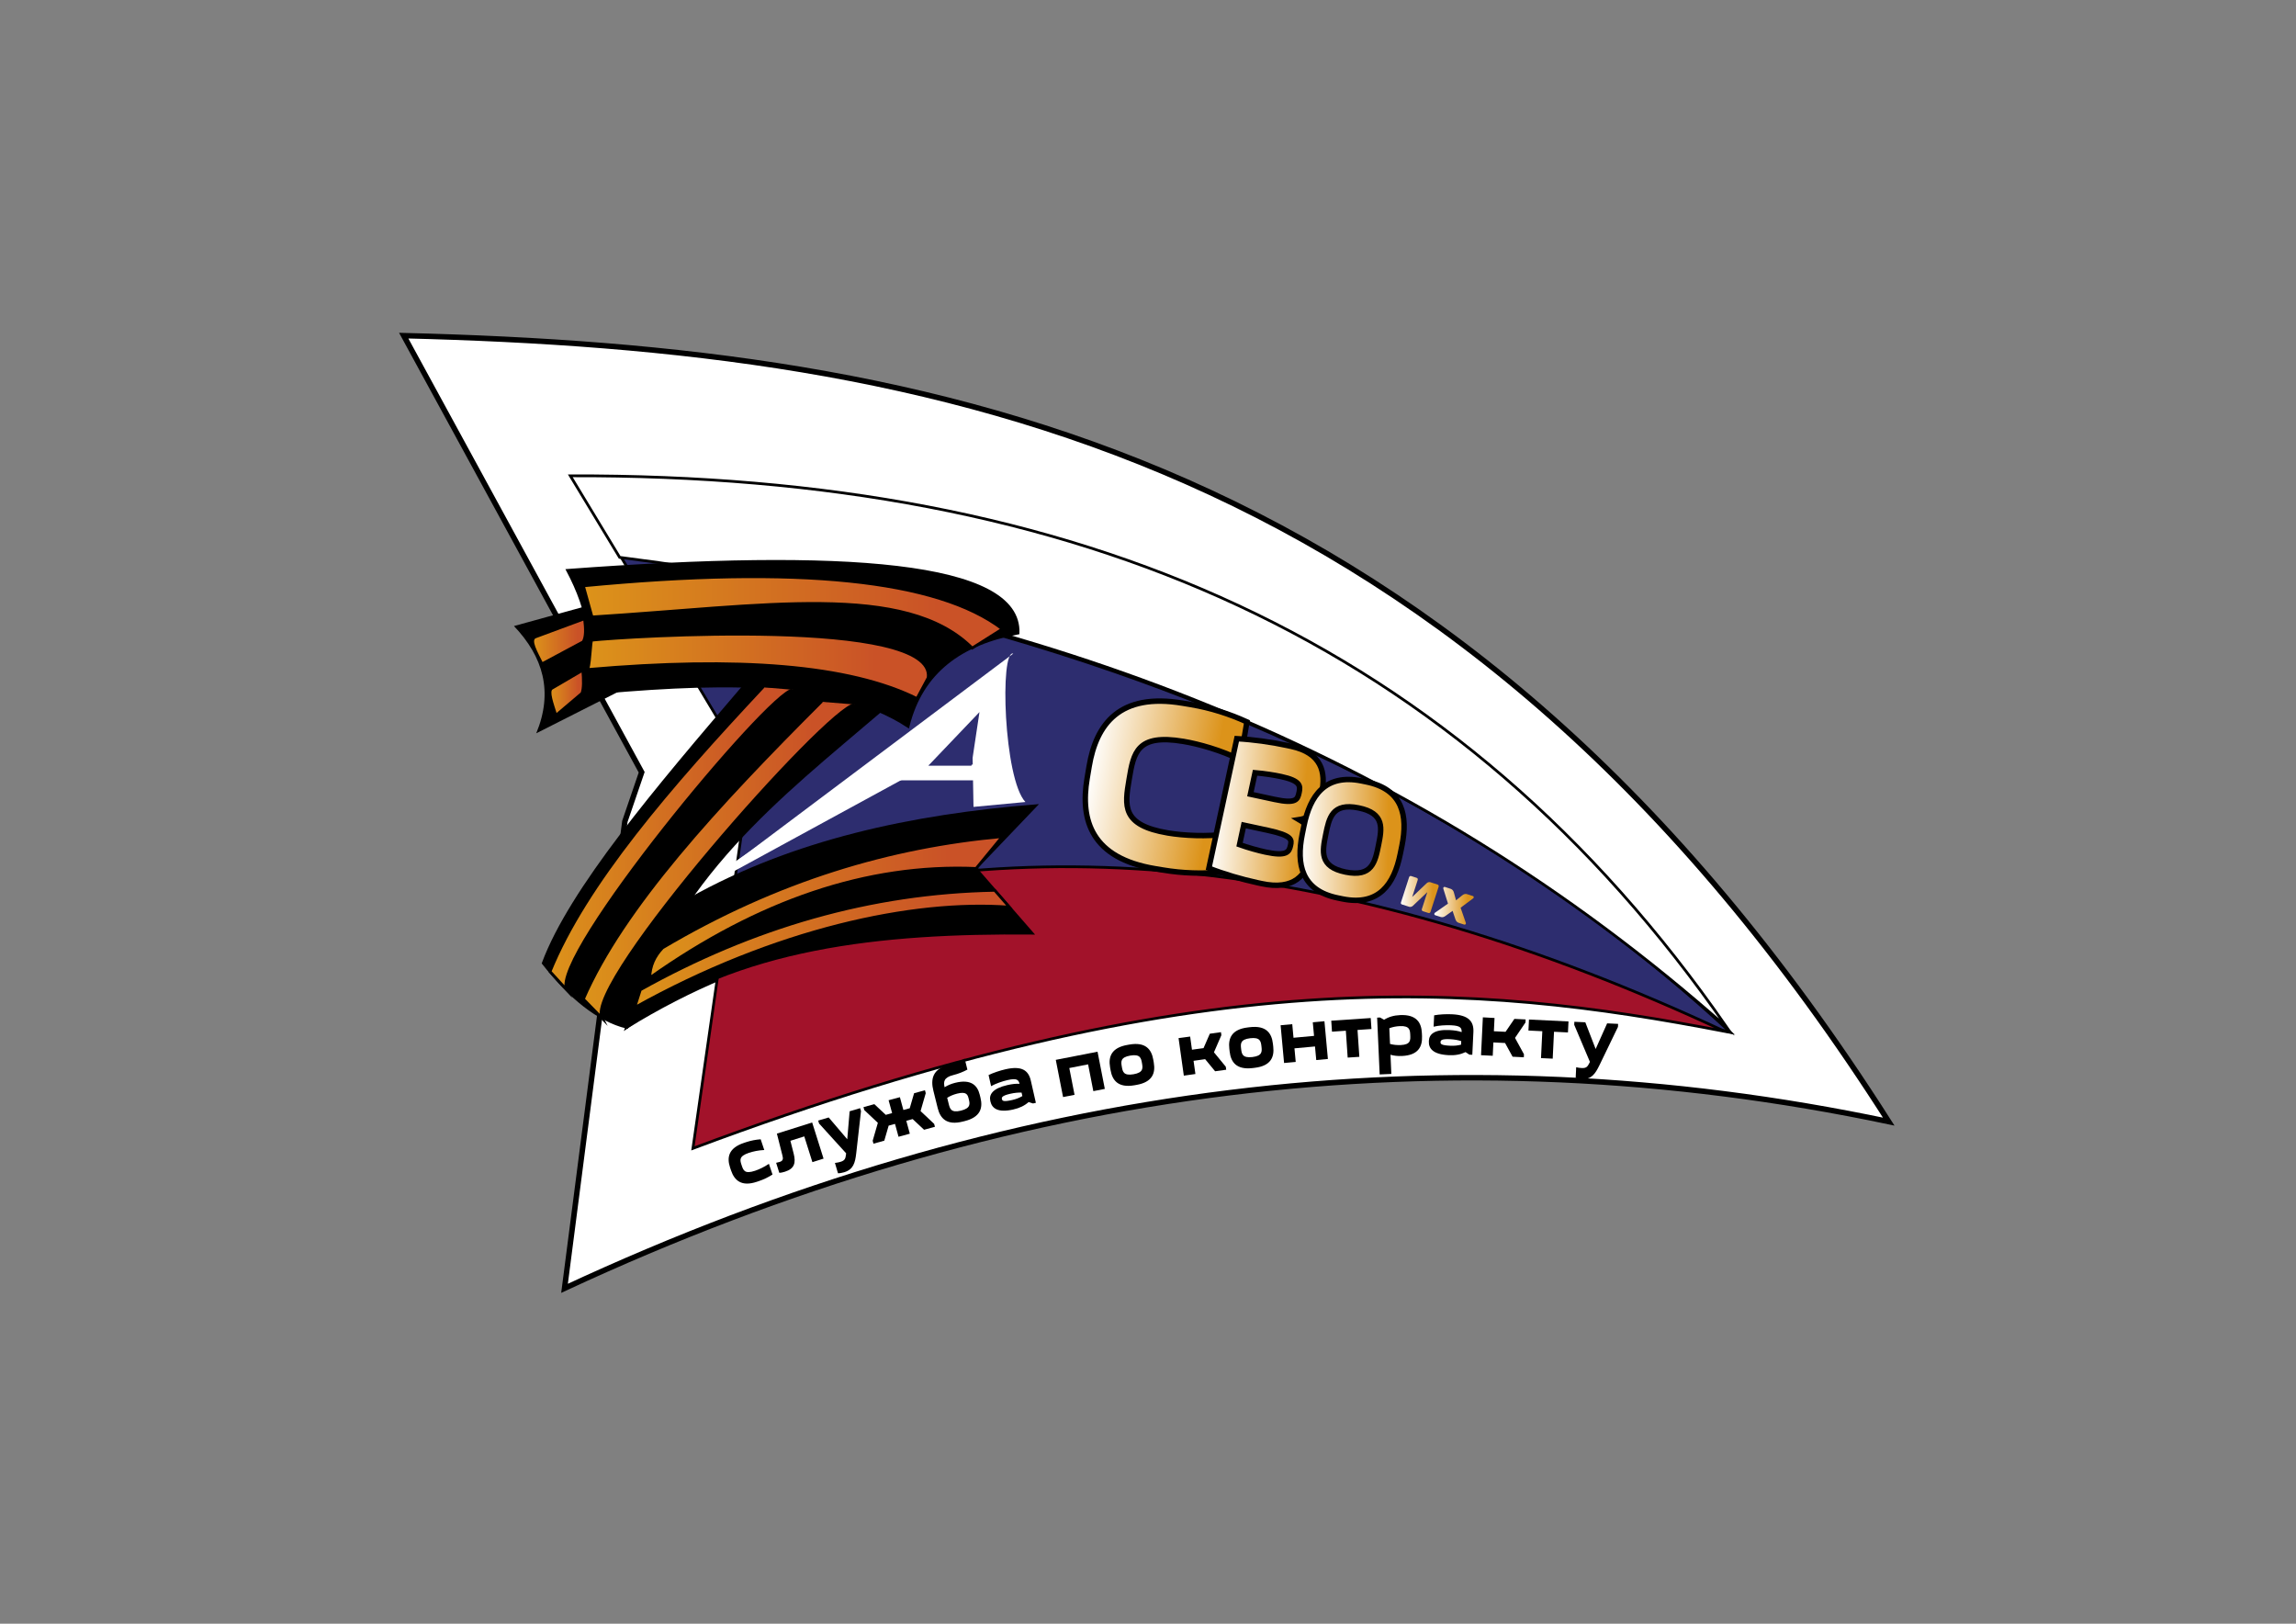 <?xml version="1.0" encoding="utf-8"?> <svg xmlns="http://www.w3.org/2000/svg" xmlns:xlink="http://www.w3.org/1999/xlink" version="1.1" id="Слой_1" x="0px" y="0px" viewBox="0 0 841.89 595.28" style="enable-background:new 0 0 841.89 595.28;" xml:space="preserve"><rect x="0" y="0" width="841.89" height="595.28" fill="#808080" stroke="none"/> <style type="text/css"> .st0{fill:#FFFFFF;stroke:#000000;stroke-width:2;stroke-miterlimit:10;} .st1{fill:#2D2D6F;stroke:#000000;stroke-miterlimit:10;} .st2{stroke:#000000;stroke-miterlimit:10;} .st3{fill:#A2122A;stroke:#000000;stroke-miterlimit:10;} .st4{fill:none;stroke:#156C36;stroke-miterlimit:10;} .st5{fill:#FFFFFF;stroke:#000000;stroke-miterlimit:10;} .st6{fill:url(#SVGID_1_);stroke:#000000;stroke-miterlimit:10;} .st7{fill:url(#SVGID_2_);stroke:#000000;stroke-miterlimit:10;} .st8{fill:url(#SVGID_3_);stroke:#000000;stroke-miterlimit:10;} .st9{fill:url(#SVGID_4_);} .st10{fill:url(#SVGID_5_);} .st11{fill:#FFFFFF;} .st12{fill:url(#SVGID_6_);stroke:#000000;stroke-miterlimit:10;} .st13{fill:url(#SVGID_7_);stroke:#000000;stroke-miterlimit:10;} .st14{fill:url(#SVGID_8_);stroke:#000000;stroke-miterlimit:10;} .st15{fill:url(#SVGID_9_);stroke:#000000;stroke-miterlimit:10;} .st16{fill:url(#SVGID_10_);stroke:#000000;stroke-miterlimit:10;} .st17{fill:#2D2D6F;} .st18{fill:url(#SVGID_11_);stroke:#000000;stroke-width:2;stroke-miterlimit:10;} .st19{fill:url(#SVGID_12_);stroke:#000000;stroke-width:2;stroke-miterlimit:10;} .st20{fill:url(#SVGID_13_);stroke:#000000;stroke-width:2;stroke-miterlimit:10;} </style> <path class="st0" d="M148.03,123.05c196.59,4.84,387.82,42.12,544.52,288.15C532,377.43,370.18,396.37,207,472.32l22.12-171.16 l6.17-18.04L148.03,123.05z"></path> <path class="st1" d="M634.34,378.32l-280.7-60.5c-0.91,0.87-86.32,19.89-86.32,19.89l5.21-36.69l4.95-13.69l-49.98-83.48 c65.72,9.08,126.05,23.22,181.07,42.34c11.93,4.13,23.6,8.52,35.03,13.13c0.32,0.12,0.65,0.25,0.97,0.39 c14.52,5.88,28.65,12.15,42.37,18.81c3.61,1.73,7.19,3.51,10.74,5.32c10.55,5.34,20.84,10.92,30.9,16.73 C567.49,323.04,602.74,348.97,634.34,378.32z"></path> <path d="M227.46,253.24l-30.83,15.6c6.32-15.26,2.51-28.1-8.17-39.32l25.33-6.99c2.82,9.84,3.79,20.15-1.33,32.01L227.46,253.24z"></path> <path class="st2" d="M229.83,376.59c46.69-28.79,96.3-39.8,148.6-34.47l-20.68-23.74l21.96-22.98 c-45.54,3.69-88.68,12.91-126.61,34.13C242.16,342.43,234.3,358.02,229.83,376.59z"></path> <path class="st3" d="M632.46,378.12c-135.77-63.43-257.98-76.98-366.47-40.11l-11.91,83C440.69,351.13,541.02,360.54,632.46,378.12z "></path> <path class="st4" d="M208.12,175.91"></path> <path class="st5" d="M633.16,376.59c-98.51-142.02-237.4-202.72-424.04-202.15l18.09,29.89 C381.3,223.97,516.44,273.16,633.16,376.59z"></path> <path class="st2" d="M239.61,352.21l-9.79,24.38c40.63-29.47,93.13-34.95,148.6-34.47l-20.68-23.74 C309.73,314.24,266.05,322.81,239.61,352.21z"></path> <path class="st2" d="M208.12,209.1c7.84,14.83,11.1,29.88,4.34,45.45c47.12-4.37,92.47-6.64,120.51,11.74 c5-20.2,19.63-30.37,40.34-34.21C374.26,205.96,309.21,201.59,208.12,209.1z"></path> <path class="st2" d="M322.66,260.76c-36.75,31.4-75.35,60.52-92.83,115.84c-10.64-2.61-20.81-10.97-30.64-23.49 c10.06-27.04,41.62-64.18,73.57-101.51C291.91,252.37,309.41,254.64,322.66,260.76z"></path> <linearGradient id="SVGID_1_" gradientUnits="userSpaceOnUse" x1="213.918" y1="224.504" x2="367.529" y2="224.504"> <stop offset="0" style="stop-color:#DC931A"></stop> <stop offset="0.846" style="stop-color:#CA5227"></stop> </linearGradient> <path class="st6" d="M213.92,214.78c78.66-7.56,129.86-2.29,153.61,15.82l-11.04,6.98c-24.49-24.44-76.49-15.32-139.4-11.4 L213.92,214.78z"></path> <linearGradient id="SVGID_2_" gradientUnits="userSpaceOnUse" x1="215.543" y1="244.302" x2="340.387" y2="244.302"> <stop offset="0" style="stop-color:#DC931A"></stop> <stop offset="0.846" style="stop-color:#CA5227"></stop> </linearGradient> <path class="st7" d="M217.08,234.69c-0.63,0.07-0.52,6.94-1.54,10.76c55.05-4.81,95.96-1.65,120.69,10.65l4.1-7.64 C343.21,226,228.69,233.42,217.08,234.69z"></path> <linearGradient id="SVGID_3_" gradientUnits="userSpaceOnUse" x1="195.339" y1="235.109" x2="214.671" y2="235.109"> <stop offset="0" style="stop-color:#DC931A"></stop> <stop offset="0.846" style="stop-color:#CA5227"></stop> </linearGradient> <path class="st8" d="M196.22,233.54l18.11-6.71c0.48,3.67,0.55,6.72-0.51,8.47l-15.1,8.09 C196.58,239.06,193.93,234.66,196.22,233.54z"></path> <g> <linearGradient id="SVGID_4_" gradientUnits="userSpaceOnUse" x1="513.664" y1="327.954" x2="527.557" y2="327.954"> <stop offset="0" style="stop-color:#FFFFFF"></stop> <stop offset="0.846" style="stop-color:#DC931A"></stop> </linearGradient> <path class="st9" d="M513.7,330.83l2.99-9.25c0.06-0.17,0.16-0.29,0.3-0.37c0.15-0.08,0.3-0.09,0.47-0.03l1.99,0.64 c0.17,0.06,0.29,0.16,0.37,0.3c0.07,0.15,0.08,0.31,0.03,0.48l-2.02,6.24l5.34-5.07c0.17-0.16,0.37-0.28,0.62-0.34 c0.25-0.06,0.47-0.06,0.67,0l2.66,0.86c0.17,0.05,0.29,0.16,0.37,0.3c0.07,0.15,0.08,0.31,0.03,0.48l-2.99,9.25 c-0.05,0.17-0.16,0.29-0.3,0.36c-0.15,0.07-0.3,0.08-0.48,0.02l-1.99-0.64c-0.17-0.06-0.29-0.16-0.37-0.3 c-0.07-0.14-0.08-0.3-0.03-0.46l2.02-6.24l-5.33,5.05c-0.16,0.15-0.37,0.26-0.62,0.33c-0.25,0.07-0.48,0.07-0.68,0.01l-2.67-0.86 c-0.17-0.05-0.29-0.15-0.37-0.3C513.65,331.16,513.64,331.01,513.7,330.83z"></path> <linearGradient id="SVGID_5_" gradientUnits="userSpaceOnUse" x1="525.929" y1="332.08" x2="540.399" y2="332.08"> <stop offset="0" style="stop-color:#FFFFFF"></stop> <stop offset="0.846" style="stop-color:#DC931A"></stop> </linearGradient> <path class="st10" d="M525.93,335.1c0-0.07,0.01-0.15,0.04-0.25c0.03-0.09,0.12-0.18,0.25-0.26l4.73-3.31l-1.68-5.36 c-0.12-0.33-0.05-0.57,0.19-0.72c0.1-0.06,0.23-0.07,0.37-0.03l2.06,0.67c0.61,0.2,1.02,0.64,1.21,1.32l0.8,2.91l2.35-1.88 c0.55-0.44,1.14-0.56,1.75-0.36l2.06,0.67c0.14,0.04,0.23,0.12,0.28,0.24c0.11,0.26,0.02,0.49-0.27,0.69l-4.5,3.36l1.89,5.45 c0.06,0.15,0.08,0.27,0.05,0.37c-0.03,0.1-0.07,0.17-0.11,0.21c-0.12,0.18-0.28,0.23-0.5,0.16l-2.03-0.66 c-0.58-0.19-0.99-0.63-1.21-1.32l-1.03-3.06l-2.63,1.88c-0.58,0.43-1.16,0.55-1.74,0.36l-2.03-0.65 C526.02,335.46,525.92,335.32,525.93,335.1z"></path> </g> <path class="st11" d="M375.99,294.03c-7.97-8.52-9.45-55.94-4.46-54.41l-109.61,82.24l94.45-58.69l0.59,32.65L375.99,294.03z"></path> <rect x="318.75" y="280.32" class="st11" width="43.17" height="5.76"></rect> <g> <path d="M267.7,428.03c-1.22-3.64-0.63-7.12,5.06-9.02l0.71-0.24c1.83-0.61,3.66-0.96,5.45-1.09l1.32,3.93 c-2.07,0.08-4.19,0.55-5.59,1.02c-3.81,1.28-3.34,2.67-2.71,4.57c0.64,1.9,1.1,3.29,4.92,2.02c1.4-0.47,3.38-1.37,5.08-2.55 l1.32,3.93c-1.51,0.98-3.18,1.8-5.01,2.41l-0.71,0.24c-5.69,1.91-8.26-0.52-9.48-4.15L267.7,428.03z"></path> <path d="M286.91,423.67l-2.04-8.07l12.93-4.08l4.18,13.25l-4.09,1.29l-2.98-9.44l-5.09,1.61l1.19,4.67 c0.87,3.4,0.34,5.55-3.18,6.66c-0.69,0.22-1.47,0.41-2.09,0.4l-1.15-3.66c0.4-0.07,0.95-0.21,1.3-0.32 C287.12,425.59,287.23,424.85,286.91,423.67z"></path> <path d="M313.96,422.8c-0.41,3.51-1.03,5.96-4.45,6.97c-0.67,0.2-1.57,0.38-2.24,0.37l-1.12-3.79c0.63-0.04,1.52-0.25,2.03-0.4 c1.7-0.5,1.82-1.29,2.02-2.63l0.05-0.51l-9.92-10.92l-0.32-1.07l3.85-1.14l6.81,7.99l0.87-10.26l3.85-1.14l0.32,1.07L313.96,422.8z "></path> <path d="M320.28,419.29l-0.29-1.07l1.9-6.57l-4.98-4.69l-0.29-1.07l3.98-1.09l4.19,3.92l2.33-0.64l-1.29-4.72l4.14-1.11l1.28,4.69 l2.33-0.64l1.6-5.51l3.98-1.09l0.29,1.07l-1.9,6.57l4.98,4.69l0.29,1.07l-3.98,1.09l-4.19-3.92l-2.33,0.64l1.29,4.72l-4.14,1.13 l-1.29-4.72l-2.33,0.64l-1.6,5.51L320.28,419.29z"></path> <path d="M348.45,390.25c1.43-0.36,3.48-1.1,5.27-2.14l1,4.02c-1.58,0.85-3.29,1.54-5.19,2.01c-3.59,0.89-3.58,2.58-3.17,4.46 c1.1-0.7,2.37-1.25,3.9-1.63c5.83-1.45,8.14,0.96,8.98,4.36l0.27,1.08c0.93,3.72,0.07,7.15-5.81,8.61l-0.73,0.18 c-5.83,1.45-8.19-1.17-9.12-4.89l-1.61-6.47c-1.05-4.21-0.27-7.96,5.56-9.4L348.45,390.25z M355.21,402.89 c-0.37-1.48-0.71-2.83-4.22-1.96c-1.43,0.36-2.63,0.88-3.68,1.54l0.56,2.24c0.44,1.75,0.84,3.37,4.48,2.47 C356.05,406.26,355.65,404.64,355.21,402.89z"></path> <path d="M379.83,404.31l-1.05,0.24l-1.6-0.52c-1.54,1.35-3.29,2.2-5.7,2.74c-5.65,1.28-7.75-0.5-8.3-2.91l-0.06-0.27 c-0.52-2.28,0.81-4.54,6.25-5.78c1.75-0.4,3.17-0.55,4.48-0.47c-0.38-1.42-0.93-2.16-4.38-1.37c-1.86,0.42-4.38,1.28-6.06,2.23 l-0.92-4.07c1.71-0.84,4.24-1.67,6.22-2.12c5.83-1.32,8.39,0.29,9.27,4.17L379.83,404.31z M374.88,401.84l-0.29-1.27 c-1.25-0.06-2.59,0.07-4.21,0.44c-3.11,0.71-3.12,1.39-3,1.93c0.15,0.65,0.47,1.09,3.79,0.34 C372.57,402.96,373.78,402.49,374.88,401.84z"></path> <path d="M402.44,385.57l2.67,13.64l-4.21,0.82l-1.92-9.82l-6.89,1.35l1.92,9.82l-4.21,0.82l-2.67-13.64L402.44,385.57z"></path> <path d="M407.03,391.23c-0.65-3.78,0.46-7.13,6.38-8.15l0.74-0.13c5.92-1.02,8.08,1.77,8.73,5.55l0.19,1.1 c0.65,3.78-0.46,7.13-6.38,8.15l-0.74,0.13c-5.92,1.02-8.08-1.77-8.73-5.55L407.03,391.23z M415.63,393.84 c3.7-0.64,3.42-2.28,3.11-4.06c-0.31-1.78-0.59-3.42-4.29-2.79c-3.7,0.64-3.42,2.28-3.11,4.06S411.94,394.47,415.63,393.84z"></path> <path d="M445.55,392.74l-3.65-4.43l-4.25,0.6l0.68,4.84l-4.25,0.6l-1.93-13.76l4.25-0.57l0.67,4.82l4.25-0.6l2.29-5.26l4.09-0.57 l0.15,1.1l-2.72,6.28l4.34,5.29l0.15,1.1L445.55,392.74z"></path> <path d="M450.76,384.46c-0.44-3.81,0.85-7.09,6.81-7.79l0.75-0.09c5.96-0.7,7.98,2.2,8.42,6.01l0.13,1.1 c0.44,3.81-0.85,7.09-6.81,7.79l-0.75,0.09c-5.96,0.7-7.98-2.2-8.42-6.01L450.76,384.46z M459.22,387.53 c3.73-0.44,3.53-2.09,3.33-3.89c-0.21-1.79-0.4-3.45-4.13-3.01s-3.53,2.09-3.33,3.89C455.3,386.31,455.49,387.96,459.22,387.53z"></path> <path d="M473.84,375.48l0.46,4.98l7.53-0.69l-0.46-4.98l4.27-0.39l1.27,13.84l-4.27,0.39l-0.46-4.98l-7.53,0.69l0.46,4.98 l-4.27,0.39l-1.27-13.84L473.84,375.48z"></path> <path d="M494.16,387.73l-0.67-9.85l-5.08,0.35l-0.27-4.02l14.47-0.98l0.27,4.02l-5.11,0.35l0.67,9.85L494.16,387.73z"></path> <path d="M506.03,373.03l1.49,0.83c1.67-1.05,3.55-1.61,5.88-1.71c6-0.27,7.8,2.77,7.97,6.6l0.05,1.11 c0.17,3.83-1.35,7.02-7.35,7.28c-1.58,0.07-2.96-0.09-4.21-0.45l0.31,7.03l-4.28,0.19l-0.93-20.83L506.03,373.03z M509.43,376.97 l0.26,5.75c1.2,0.34,2.49,0.47,3.96,0.41c3.62-0.16,3.54-1.83,3.46-3.63c-0.08-1.81-0.15-3.47-3.77-3.31 C511.87,376.25,510.59,376.53,509.43,376.97z"></path> </g> <linearGradient id="SVGID_6_" gradientUnits="userSpaceOnUse" x1="201.687" y1="253.97" x2="213.918" y2="253.97"> <stop offset="0" style="stop-color:#DC931A"></stop> <stop offset="0.846" style="stop-color:#CA5227"></stop> </linearGradient> <path class="st12" d="M202.24,252.41l11.46-6.71c0.31,3.67,0.35,6.72-0.32,8.47l-9.55,8.09 C202.47,257.92,200.8,253.52,202.24,252.41z"></path> <linearGradient id="SVGID_7_" gradientUnits="userSpaceOnUse" x1="201.687" y1="307.413" x2="290.724" y2="307.413"> <stop offset="0" style="stop-color:#DC931A"></stop> <stop offset="0.846" style="stop-color:#CA5227"></stop> </linearGradient> <path class="st13" d="M201.69,356.19c12.99-31.99,43.89-67.77,78.05-104.24c0,0,10.98,0.95,10.98,0.94 c-8.97,1.08-89.04,97.64-82.92,109.98L201.69,356.19z"></path> <linearGradient id="SVGID_8_" gradientUnits="userSpaceOnUse" x1="213.918" y1="315.271" x2="313.429" y2="315.271"> <stop offset="0" style="stop-color:#DC931A"></stop> <stop offset="0.846" style="stop-color:#CA5227"></stop> </linearGradient> <path class="st14" d="M213.92,366.27c14.52-33.45,49.05-70.85,87.24-108.98c0,0,12.28,0.99,12.27,0.99 c-10.03,1.13-99.51,102.09-92.68,114.99L213.92,366.27z"></path> <linearGradient id="SVGID_9_" gradientUnits="userSpaceOnUse" x1="238.261" y1="332.568" x2="367.529" y2="332.568"> <stop offset="0" style="stop-color:#DC931A"></stop> <stop offset="0.846" style="stop-color:#CA5227"></stop> </linearGradient> <path class="st15" d="M242.96,347.49c42.36-25.09,83.77-37.11,124.57-40.8l-9.62,11.69c-39.89-1.72-79.77,11.86-119.64,40.07 C238.34,354.13,240.03,350.54,242.96,347.49z"></path> <linearGradient id="SVGID_10_" gradientUnits="userSpaceOnUse" x1="232.715" y1="347.904" x2="370.098" y2="347.904"> <stop offset="0" style="stop-color:#DC931A"></stop> <stop offset="0.846" style="stop-color:#CA5227"></stop> </linearGradient> <path class="st16" d="M234.8,362.87c41.36-23.09,84.6-35.62,129.94-36.46l5.36,6.15c-35.31-2.64-85.9,8.13-137.38,36.82 L234.8,362.87z"></path> <polygon class="st11" points="265.58,321.34 361.92,268.85 354.69,257.28 259.62,322.71 "></polygon> <polygon class="st17" points="356.2,280.72 340.39,280.72 359.15,261.06 "></polygon> <g> <path d="M539.86,386.7l-1.07-0.05l-1.41-0.93c-1.84,0.88-3.76,1.24-6.23,1.12c-5.78-0.28-7.34-2.55-7.22-5.03l0.01-0.28 c0.11-2.33,2-4.16,7.57-3.89c1.79,0.09,3.21,0.32,4.45,0.74c0.02-1.47-0.32-2.33-3.85-2.5c-1.9-0.09-4.57,0.06-6.44,0.52l0.2-4.17 c1.87-0.36,4.53-0.48,6.57-0.38c5.97,0.29,8.01,2.53,7.82,6.5L539.86,386.7z M535.74,382.99l0.06-1.3 c-1.19-0.39-2.52-0.62-4.18-0.71c-3.19-0.15-3.38,0.51-3.41,1.06c-0.03,0.67,0.16,1.18,3.56,1.34 C533.22,383.45,534.52,383.32,535.74,382.99z"></path> <path d="M554.63,387.41l-2.76-5.03l-4.28-0.21l-0.24,4.89l-4.29-0.21l0.67-13.88l4.28,0.24l-0.24,4.86l4.28,0.21l3.24-4.74 l4.12,0.2l-0.05,1.11l-3.84,5.66l3.28,6l-0.05,1.11L554.63,387.41z"></path> <path d="M565.05,387.92l0.48-9.86l-5.09-0.25l0.2-4.03l14.49,0.7l-0.2,4.03l-5.11-0.25l-0.48,9.86L565.05,387.92z"></path> <path d="M586.5,390.49c-1.55,3.18-2.94,5.29-6.5,5.11c-0.7-0.03-1.6-0.16-2.24-0.39l0.19-3.94c0.61,0.17,1.52,0.27,2.05,0.29 c1.77,0.09,2.15-0.62,2.77-1.81l0.21-0.46l-5.75-13.58l0.05-1.11l4.02,0.19l3.79,9.79l4.21-9.4l4.02,0.19l-0.05,1.11L586.5,390.49z "></path> </g> <linearGradient id="SVGID_11_" gradientUnits="userSpaceOnUse" x1="292.029" y1="338.492" x2="346.368" y2="338.492" gradientTransform="matrix(0.986 0.166 -0.173 1.032 169.677 -114.412)"> <stop offset="0" style="stop-color:#FFFFFF"></stop> <stop offset="0.846" style="stop-color:#DC931A"></stop> </linearGradient> <path class="st18" d="M399.37,280.94c2.6-15.47,11.18-27.03,34.3-23.14l2.94,0.49c7.35,1.24,14.21,3.44,20.6,6.36l-2.34,13.93 c-7.13-3.57-15.4-5.84-20.95-6.77c-17.07-2.87-18.25,4.14-19.89,13.88c-1.64,9.74-2.83,16.83,14.24,19.7 c5.55,0.93,14.13,1.41,22.03,0.36l-2.35,14.02c-6.99,0.58-14.18,0.43-21.54-0.81l-2.94-0.49c-23.12-3.88-27.45-17.62-24.85-33.08 L399.37,280.94z"></path> <linearGradient id="SVGID_12_" gradientUnits="userSpaceOnUse" x1="401.022" y1="299.267" x2="441.198" y2="299.267" gradientTransform="matrix(0.987 0.064 -0.065 0.99 68.265 -25.115)"> <stop offset="0" style="stop-color:#FFFFFF"></stop> <stop offset="0.846" style="stop-color:#DC931A"></stop> </linearGradient> <path class="st19" d="M472.04,273.32l1.39,0.3c11.15,2.41,12.86,9.45,11.18,17.24l-0.31,1.42c-0.9,4.18-3.13,7.48-7.97,8.22 c4.86,2.83,5.74,6.95,4.84,11.13l-0.31,1.42c-1.68,7.8-6.34,13.47-18.29,10.89l-1.39-0.3c-6.02-1.3-12.44-3.2-17.91-5.35 l10.24-47.48C459.39,271.11,466.01,272.02,472.04,273.32z M460.2,283.3l-1.7,7.87l8.86,1.91c8.06,1.74,8.46-0.1,8.98-2.51 c0.5-2.34,0.67-4.3-6.55-5.86C467.35,284.17,463.57,283.58,460.2,283.3z M456.05,302.5l-1.54,7.16c3.19,1.13,6.83,2.14,9.47,2.71 c7.96,1.72,8.73-0.12,9.23-2.46c0.43-1.98,0.76-3.54-8.29-5.5L456.05,302.5z"></path> <linearGradient id="SVGID_13_" gradientUnits="userSpaceOnUse" x1="471.173" y1="335.689" x2="509.161" y2="335.689" gradientTransform="matrix(1.002 -8.659136e-03 -8.659136e-03 1.043 7.67 -37.871)"> <stop offset="0" style="stop-color:#FFFFFF"></stop> <stop offset="0.846" style="stop-color:#DC931A"></stop> </linearGradient> <path class="st20" d="M478.14,302.72c2.22-10.94,7.76-19.13,21.16-16.42l1.66,0.34c13.4,2.71,15.32,12.42,13.11,23.36l-0.64,3.14 c-2.22,10.94-7.76,19.13-21.16,16.42l-1.66-0.34c-13.4-2.71-15.32-12.42-13.11-23.36L478.14,302.72z M493.4,319.71 c9.67,1.96,10.81-3.66,12.06-9.83c1.24-6.11,2.38-11.73-7.3-13.69c-9.67-1.96-10.81,3.66-12.05,9.77 C484.87,312.13,483.73,317.76,493.4,319.71z"></path> </svg> 